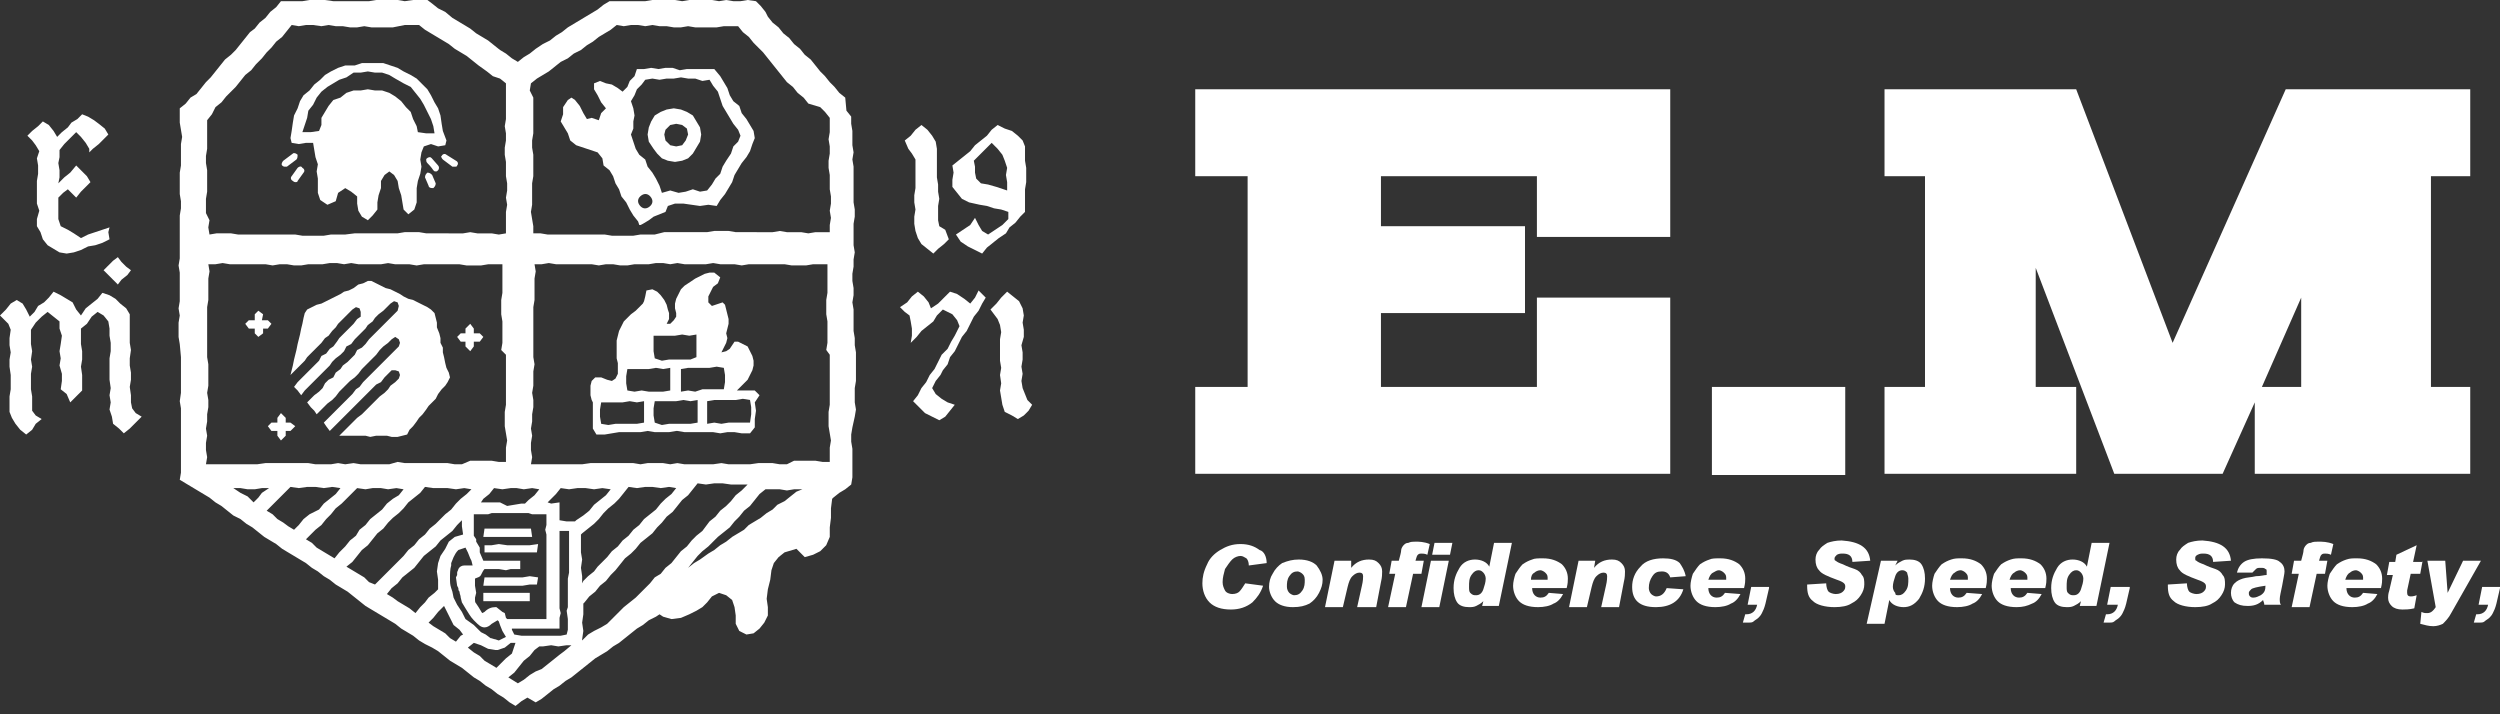 <?xml version="1.0" encoding="utf-8"?>
<!-- Generator: Adobe Illustrator 23.0.2, SVG Export Plug-In . SVG Version: 6.00 Build 0)  -->
<svg version="1.1" id="レイヤー_1" xmlns="http://www.w3.org/2000/svg" xmlns:xlink="http://www.w3.org/1999/xlink" x="0px"
	 y="0px" viewBox="0 0 210 60" style="enable-background:new 0 0 210 60;" xml:space="preserve">
<rect x="0" y="0" width="210" height="60" fill="#333333" stroke="none"/>
<style type="text/css">
	.st0{fill:#FFFFFF;}
</style>
<g>
	<g>
		<path class="st0" d="M143.8,32.5h11.2v7.4h-11.2V32.5z M100.4,7.5v7.3h4.4v17.7h-4.4v7.3h28.7h11.2v-7.3V25h-11.2v7.5H116v-6.2
			h12.1v-7.3H116v-4.2h13.1v5.1h11.2v-5.1V7.5h-11.2H100.4z M204.2,14.8v17.7h3.3v7.3h-3.3h-10.9h-3.9v-6l-2.7,6h-9.1l-6.6-17.3v10
			h3.4v7.3h-3.4h-9.3h-3.4v-7.3h3.4V14.8h-3.4V7.5h3.4h3.6h5.7h3.4l8.1,21.3L192,7.5h1.3h7.8h3.1h3.3v7.3H204.2z M193.3,32.5V25
			l-3.3,7.5H193.3z"/>
		<g>
			<path class="st0" d="M106.4,47.3l-1.5,0.2v0c0-0.3-0.1-0.5-0.2-0.6c-0.2-0.1-0.3-0.2-0.5-0.2c-0.2,0-0.5,0.1-0.7,0.3
				c-0.2,0.2-0.4,0.5-0.6,0.8c-0.1,0.4-0.2,0.7-0.2,1.1c0,0.3,0.1,0.5,0.2,0.7c0.1,0.2,0.4,0.3,0.6,0.3c0.3,0,0.5-0.1,0.6-0.2
				c0.2-0.2,0.3-0.4,0.5-0.7l1.5,0.2c-0.2,0.6-0.5,1-0.9,1.4c-0.5,0.4-1.1,0.6-1.8,0.6c-0.8,0-1.4-0.2-1.8-0.6
				c-0.4-0.4-0.6-1-0.6-1.6c0-0.5,0.1-1,0.4-1.6c0.2-0.5,0.6-0.9,1.1-1.2c0.5-0.3,1-0.5,1.7-0.5c0.7,0,1.2,0.2,1.6,0.5
				C106.2,46.3,106.4,46.8,106.4,47.3z"/>
			<path class="st0" d="M109.1,47c0.7,0,1.2,0.2,1.5,0.5c0.3,0.4,0.5,0.8,0.5,1.2c0,0.4-0.1,0.7-0.3,1.1c-0.2,0.4-0.5,0.7-0.8,0.9
				c-0.4,0.2-0.8,0.3-1.4,0.3c-0.7,0-1.2-0.2-1.5-0.5c-0.3-0.3-0.5-0.8-0.5-1.2c0-0.4,0.1-0.8,0.3-1.1c0.2-0.4,0.5-0.7,0.8-0.9
				C108.2,47.1,108.6,47,109.1,47z M108.7,50c0.3,0,0.5-0.1,0.7-0.4c0.2-0.3,0.2-0.6,0.2-0.9c0-0.3-0.1-0.4-0.2-0.5
				c-0.1-0.1-0.3-0.2-0.4-0.2c-0.3,0-0.5,0.1-0.7,0.4c-0.2,0.3-0.2,0.6-0.2,0.9c0,0.2,0.1,0.4,0.2,0.5C108.4,49.9,108.6,50,108.7,50
				z"/>
			<path class="st0" d="M113.5,47.7c0.4-0.5,0.9-0.7,1.5-0.7c0.4,0,0.6,0.1,0.8,0.3c0.2,0.2,0.3,0.4,0.3,0.7c0,0.2,0,0.5-0.1,0.9
				l-0.4,2.1H114l0.4-1.8c0.1-0.4,0.1-0.7,0.1-0.8c0-0.2-0.1-0.3-0.3-0.3c-0.2,0-0.4,0.1-0.6,0.3c-0.2,0.2-0.3,0.5-0.4,0.9l-0.4,1.7
				h-1.5l0.8-3.9h1.4L113.5,47.7L113.5,47.7z"/>
			<path class="st0" d="M120.1,45.7l-0.2,0.9c-0.2-0.1-0.4-0.1-0.5-0.1c-0.1,0-0.2,0-0.3,0.1c-0.1,0.1-0.1,0.2-0.2,0.5h0.7l-0.2,1.1
				h-0.7l-0.6,2.8h-1.5l0.6-2.8h-0.5l0.2-1.1h0.6c0.1-0.4,0.2-0.7,0.2-0.9c0-0.1,0.1-0.3,0.2-0.4c0.1-0.1,0.2-0.2,0.4-0.2
				c0.2-0.1,0.4-0.1,0.6-0.1C119.2,45.5,119.6,45.5,120.1,45.7z"/>
			<path class="st0" d="M121.7,47.1l-0.8,3.9h-1.5l0.8-3.9H121.7z M122,45.6l-0.2,1h-1.5l0.2-1H122z"/>
			<path class="st0" d="M127,45.6l-1.1,5.3h-1.4l0.1-0.4l0,0c-0.2,0.2-0.4,0.3-0.6,0.4c-0.2,0.1-0.4,0.1-0.6,0.1
				c-0.4,0-0.8-0.1-1-0.4c-0.2-0.3-0.3-0.7-0.3-1.2c0-0.7,0.2-1.2,0.5-1.7c0.3-0.5,0.8-0.7,1.3-0.7c0.5,0,1,0.2,1.2,0.6l0.4-2H127z
				 M124,50c0.3,0,0.5-0.2,0.6-0.5c0.1-0.3,0.2-0.6,0.2-0.9c0-0.2-0.1-0.4-0.2-0.5c-0.1-0.1-0.2-0.2-0.4-0.2c-0.2,0-0.4,0.1-0.6,0.4
				c-0.2,0.3-0.2,0.6-0.2,1c0,0.2,0,0.4,0.1,0.5C123.7,50,123.8,50,124,50z"/>
			<path class="st0" d="M131.3,49.9c-0.2,0.4-0.5,0.7-0.8,0.8c-0.3,0.2-0.8,0.3-1.3,0.3c-0.8,0-1.3-0.2-1.6-0.5
				c-0.3-0.3-0.5-0.8-0.5-1.3c0-0.3,0.1-0.7,0.2-1c0.2-0.3,0.4-0.6,0.6-0.8c0.3-0.2,0.5-0.3,0.8-0.4c0.2-0.1,0.5-0.1,0.9-0.1
				c0.7,0,1.2,0.2,1.6,0.5c0.3,0.3,0.5,0.7,0.5,1.2c0,0.2,0,0.4-0.1,0.8h-2.9c0,0.5,0.3,0.8,0.7,0.8c0.3,0,0.5-0.1,0.7-0.4
				L131.3,49.9z M130,48.7c0-0.1,0-0.1,0-0.2c0-0.2-0.1-0.3-0.2-0.4c-0.1-0.1-0.3-0.2-0.4-0.2c-0.2,0-0.4,0.1-0.5,0.2
				c-0.2,0.1-0.3,0.3-0.3,0.6H130z"/>
			<path class="st0" d="M133.9,47.7c0.4-0.5,0.9-0.7,1.5-0.7c0.4,0,0.6,0.1,0.8,0.3c0.2,0.2,0.3,0.4,0.3,0.7c0,0.2,0,0.5-0.1,0.9
				l-0.4,2.1h-1.5l0.4-1.8c0.1-0.4,0.1-0.7,0.1-0.8c0-0.2-0.1-0.3-0.3-0.3c-0.2,0-0.4,0.1-0.6,0.3c-0.2,0.2-0.3,0.5-0.4,0.9
				l-0.4,1.7h-1.5l0.8-3.9h1.4L133.9,47.7L133.9,47.7z"/>
			<path class="st0" d="M141.6,48.4l-1.3,0.1c-0.1-0.3-0.3-0.5-0.7-0.5c-0.4,0-0.6,0.1-0.8,0.4c-0.2,0.3-0.3,0.6-0.3,1
				c0,0.2,0.1,0.4,0.2,0.5c0.1,0.1,0.3,0.2,0.4,0.2c0.4,0,0.7-0.2,0.9-0.7l1.4,0.1c-0.3,1-1.1,1.5-2.3,1.5c-1.4,0-2-0.6-2-1.7
				c0-0.6,0.2-1.2,0.7-1.7c0.4-0.5,1.1-0.7,1.9-0.7c0.6,0,1.1,0.1,1.4,0.4C141.3,47.6,141.5,47.9,141.6,48.4z"/>
			<path class="st0" d="M146.2,49.9c-0.2,0.4-0.5,0.7-0.8,0.8c-0.3,0.2-0.8,0.3-1.3,0.3c-0.8,0-1.3-0.2-1.6-0.5
				c-0.3-0.3-0.5-0.8-0.5-1.3c0-0.3,0.1-0.7,0.2-1c0.2-0.3,0.4-0.6,0.6-0.8c0.3-0.2,0.5-0.3,0.8-0.4c0.2-0.1,0.5-0.1,0.9-0.1
				c0.7,0,1.2,0.2,1.6,0.5c0.3,0.3,0.5,0.7,0.5,1.2c0,0.2,0,0.4-0.1,0.8h-3c0,0.5,0.3,0.8,0.7,0.8c0.3,0,0.5-0.1,0.7-0.4L146.2,49.9
				z M145,48.7c0-0.1,0-0.1,0-0.2c0-0.2-0.1-0.3-0.2-0.4c-0.1-0.1-0.3-0.2-0.4-0.2c-0.2,0-0.3,0.1-0.5,0.2c-0.2,0.1-0.3,0.3-0.4,0.6
				H145z"/>
			<path class="st0" d="M148.6,49.4l-0.3,1.3c-0.1,0.4-0.2,0.6-0.3,0.8c-0.1,0.2-0.2,0.3-0.3,0.4c-0.1,0.1-0.3,0.2-0.4,0.3
				c-0.1,0.1-0.3,0.1-0.4,0.1c-0.1,0-0.3,0-0.5,0h0l0.2-0.7h0.1c0.5,0,0.8-0.3,0.9-0.8h-0.8l0.3-1.5H148.6z"/>
			<path class="st0" d="M157.1,47.1l-1.5,0.1c0-0.5-0.3-0.7-0.8-0.7c-0.2,0-0.3,0-0.5,0.1c-0.1,0.1-0.2,0.2-0.2,0.3
				c0,0.1,0,0.2,0.1,0.2c0.1,0.1,0.3,0.2,0.6,0.3c0.4,0.2,0.7,0.3,1,0.4c0.3,0.1,0.5,0.3,0.6,0.5c0.2,0.2,0.2,0.5,0.2,0.8
				c0,0.3-0.1,0.6-0.3,0.9c-0.2,0.3-0.4,0.5-0.8,0.7c-0.3,0.2-0.8,0.3-1.4,0.3c-0.8,0-1.5-0.2-1.8-0.5c-0.4-0.3-0.5-0.7-0.5-1.3
				v-0.1l1.6-0.1c0,0.3,0.1,0.6,0.2,0.7c0.1,0.1,0.4,0.2,0.6,0.2c0.3,0,0.5-0.1,0.6-0.2c0.1-0.1,0.2-0.2,0.2-0.4
				c0-0.1,0-0.2-0.1-0.3c-0.1-0.1-0.3-0.2-0.6-0.3c-0.8-0.3-1.3-0.5-1.5-0.8c-0.2-0.2-0.3-0.5-0.3-0.9c0-0.3,0.1-0.6,0.3-0.8
				c0.2-0.3,0.4-0.4,0.7-0.6c0.3-0.1,0.7-0.2,1.2-0.2C156.2,45.5,157,46,157.1,47.1z"/>
			<path class="st0" d="M159.2,47.5c0.2-0.2,0.4-0.3,0.6-0.4c0.2-0.1,0.4-0.1,0.6-0.1c0.4,0,0.8,0.1,1,0.4c0.2,0.3,0.3,0.7,0.3,1.2
				c0,0.7-0.2,1.2-0.5,1.7c-0.4,0.5-0.8,0.7-1.3,0.7c-0.5,0-1-0.2-1.2-0.6l-0.4,2h-1.5l1.2-5.3h1.4L159.2,47.5L159.2,47.5z
				 M159.5,50c0.2,0,0.4-0.1,0.6-0.4c0.2-0.3,0.2-0.6,0.2-1c0-0.2-0.1-0.4-0.1-0.5c-0.1-0.1-0.2-0.2-0.4-0.2c-0.3,0-0.5,0.2-0.6,0.5
				c-0.1,0.3-0.2,0.6-0.2,0.9c0,0.2,0.1,0.4,0.2,0.5C159.2,50,159.3,50,159.5,50z"/>
			<path class="st0" d="M166.5,49.9c-0.2,0.4-0.5,0.7-0.8,0.8c-0.3,0.2-0.8,0.3-1.3,0.3c-0.8,0-1.3-0.2-1.6-0.5
				c-0.3-0.3-0.5-0.8-0.5-1.3c0-0.3,0.1-0.7,0.2-1c0.2-0.3,0.4-0.6,0.6-0.8c0.3-0.2,0.5-0.3,0.8-0.4c0.3-0.1,0.5-0.1,0.9-0.1
				c0.7,0,1.2,0.2,1.6,0.5c0.3,0.3,0.5,0.7,0.5,1.2c0,0.2,0,0.4-0.1,0.8h-3c0,0.5,0.3,0.8,0.7,0.8c0.3,0,0.5-0.1,0.7-0.4L166.5,49.9
				z M165.3,48.7c0-0.1,0-0.1,0-0.2c0-0.2-0.1-0.3-0.2-0.4c-0.1-0.1-0.3-0.2-0.4-0.2c-0.2,0-0.4,0.1-0.5,0.2
				c-0.2,0.1-0.3,0.3-0.4,0.6H165.3z"/>
			<path class="st0" d="M171.5,49.9c-0.2,0.4-0.5,0.7-0.8,0.8c-0.4,0.2-0.8,0.3-1.3,0.3c-0.8,0-1.3-0.2-1.6-0.5
				c-0.3-0.3-0.5-0.8-0.5-1.3c0-0.3,0.1-0.7,0.2-1c0.2-0.3,0.4-0.6,0.6-0.8c0.3-0.2,0.5-0.3,0.8-0.4c0.3-0.1,0.5-0.1,0.9-0.1
				c0.7,0,1.2,0.2,1.6,0.5c0.3,0.3,0.5,0.7,0.5,1.2c0,0.2,0,0.4-0.1,0.8h-2.9c0,0.5,0.3,0.8,0.7,0.8c0.3,0,0.5-0.1,0.7-0.4
				L171.5,49.9z M170.3,48.7c0-0.1,0-0.1,0-0.2c0-0.2-0.1-0.3-0.2-0.4c-0.1-0.1-0.3-0.2-0.4-0.2c-0.2,0-0.4,0.1-0.5,0.2
				c-0.2,0.1-0.3,0.3-0.4,0.6H170.3z"/>
			<path class="st0" d="M177.2,45.6l-1.1,5.3h-1.4l0.1-0.4l0,0c-0.2,0.2-0.4,0.3-0.6,0.4c-0.2,0.1-0.4,0.1-0.6,0.1
				c-0.4,0-0.8-0.1-1-0.4c-0.2-0.3-0.3-0.7-0.3-1.2c0-0.7,0.2-1.2,0.5-1.7c0.3-0.5,0.8-0.7,1.3-0.7c0.5,0,1,0.2,1.2,0.6l0.4-2H177.2
				z M174.2,50c0.3,0,0.5-0.2,0.6-0.5c0.1-0.3,0.2-0.6,0.2-0.9c0-0.2-0.1-0.4-0.2-0.5c-0.1-0.1-0.2-0.2-0.4-0.2
				c-0.2,0-0.4,0.1-0.6,0.4c-0.2,0.3-0.2,0.6-0.2,1c0,0.2,0,0.4,0.1,0.5C173.9,50,174,50,174.2,50z"/>
			<path class="st0" d="M178.9,49.4l-0.3,1.3c-0.1,0.4-0.2,0.6-0.3,0.8c-0.1,0.2-0.2,0.3-0.3,0.4c-0.1,0.1-0.3,0.2-0.4,0.3
				c-0.1,0.1-0.3,0.1-0.4,0.1c-0.1,0-0.3,0-0.5,0h0l0.2-0.7h0.1c0.5,0,0.8-0.3,0.9-0.8H177l0.3-1.5H178.9z"/>
			<path class="st0" d="M187.4,47.1l-1.5,0.1c0-0.5-0.3-0.7-0.8-0.7c-0.2,0-0.3,0-0.5,0.1s-0.2,0.2-0.2,0.3c0,0.1,0,0.2,0.1,0.2
				c0.1,0.1,0.3,0.2,0.6,0.3c0.4,0.2,0.7,0.3,1,0.4c0.3,0.1,0.5,0.3,0.6,0.5c0.2,0.2,0.2,0.5,0.2,0.8c0,0.3-0.1,0.6-0.3,0.9
				c-0.2,0.3-0.4,0.5-0.8,0.7c-0.3,0.2-0.8,0.3-1.4,0.3c-0.8,0-1.5-0.2-1.8-0.5c-0.4-0.3-0.5-0.7-0.5-1.3v-0.1l1.6-0.1
				c0,0.3,0.1,0.6,0.2,0.7c0.1,0.1,0.4,0.2,0.6,0.2c0.3,0,0.5-0.1,0.6-0.2c0.1-0.1,0.2-0.2,0.2-0.4c0-0.1,0-0.2-0.1-0.3
				c-0.1-0.1-0.3-0.2-0.6-0.3c-0.8-0.3-1.3-0.5-1.5-0.8c-0.2-0.2-0.3-0.5-0.3-0.9c0-0.3,0.1-0.6,0.3-0.8c0.2-0.3,0.4-0.4,0.7-0.6
				c0.3-0.1,0.7-0.2,1.2-0.2C186.5,45.5,187.3,46,187.4,47.1z"/>
			<path class="st0" d="M187.9,48.1c0.1-0.4,0.3-0.7,0.6-0.9c0.3-0.2,0.8-0.3,1.5-0.3c0.8,0,1.3,0.1,1.5,0.3
				c0.3,0.2,0.4,0.5,0.4,0.8c0,0.2-0.1,0.6-0.2,1.2c-0.1,0.5-0.2,0.9-0.2,1.1c0,0.2,0,0.4,0.1,0.5h-1.4c0-0.2-0.1-0.3-0.1-0.4
				c-0.4,0.4-0.8,0.5-1.3,0.5c-0.5,0-0.8-0.1-1.1-0.3c-0.2-0.2-0.3-0.5-0.3-0.8c0-0.3,0.1-0.6,0.3-0.8c0.2-0.2,0.4-0.3,0.7-0.4
				c0.3-0.1,0.7-0.1,1.1-0.2c0.4,0,0.7-0.1,0.9-0.1c0-0.1,0-0.2,0-0.3c0-0.1,0-0.2-0.1-0.2c-0.1-0.1-0.2-0.1-0.4-0.1
				c-0.2,0-0.3,0-0.4,0.1c-0.1,0.1-0.2,0.2-0.3,0.3L187.9,48.1z M190.3,49.2c-0.7,0.1-1.1,0.2-1.2,0.3c-0.1,0.1-0.2,0.2-0.2,0.3
				c0,0.1,0,0.2,0.1,0.3c0.1,0.1,0.2,0.1,0.3,0.1c0.2,0,0.4-0.1,0.6-0.2C190.2,49.8,190.3,49.6,190.3,49.2z"/>
			<path class="st0" d="M196,45.7l-0.2,0.9c-0.2-0.1-0.4-0.1-0.5-0.1c-0.1,0-0.2,0-0.3,0.1c-0.1,0.1-0.1,0.2-0.2,0.5h0.7l-0.2,1.1
				h-0.7l-0.6,2.8h-1.5l0.6-2.8h-0.6l0.2-1.1h0.6c0.1-0.4,0.2-0.7,0.2-0.9c0-0.1,0.1-0.3,0.2-0.4c0.1-0.1,0.2-0.2,0.4-0.2
				c0.2-0.1,0.4-0.1,0.6-0.1C195.1,45.5,195.5,45.5,196,45.7z"/>
			<path class="st0" d="M199.7,49.9c-0.2,0.4-0.5,0.7-0.8,0.8c-0.3,0.2-0.8,0.3-1.3,0.3c-0.8,0-1.3-0.2-1.6-0.5
				c-0.3-0.3-0.5-0.8-0.5-1.3c0-0.3,0.1-0.7,0.2-1c0.2-0.3,0.4-0.6,0.6-0.8c0.3-0.2,0.5-0.3,0.8-0.4c0.3-0.1,0.5-0.1,0.9-0.1
				c0.7,0,1.2,0.2,1.6,0.5c0.3,0.3,0.5,0.7,0.5,1.2c0,0.2,0,0.4-0.1,0.8h-2.9c0,0.5,0.3,0.8,0.7,0.8c0.3,0,0.5-0.1,0.7-0.4
				L199.7,49.9z M198.5,48.7c0-0.1,0-0.1,0-0.2c0-0.2-0.1-0.3-0.2-0.4c-0.1-0.1-0.3-0.2-0.4-0.2c-0.2,0-0.4,0.1-0.5,0.2
				c-0.2,0.1-0.3,0.3-0.4,0.6H198.5z"/>
			<path class="st0" d="M203.5,47.1l-0.2,1.1h-0.8l-0.3,1.4c0,0.1,0,0.1,0,0.2c0,0.2,0.1,0.3,0.3,0.3c0.1,0,0.2,0,0.5-0.1l-0.2,1.1
				c-0.4,0.1-0.8,0.1-1,0.1c-0.4,0-0.7-0.1-0.9-0.3c-0.2-0.2-0.3-0.4-0.3-0.7c0-0.1,0-0.3,0.1-0.6l0.3-1.3h-0.5l0.2-1.1h0.5l0.1-0.6
				l1.7-0.8l-0.3,1.4H203.5z"/>
			<path class="st0" d="M208.4,47.1l-2.5,4.4c-0.2,0.4-0.5,0.7-0.7,0.9c-0.2,0.1-0.5,0.2-0.8,0.2c-0.4,0-0.7-0.1-1.1-0.2l0.1-1
				c0.2,0.1,0.3,0.1,0.5,0.1c0.3,0,0.5-0.2,0.7-0.5l-0.7-3.9h1.5l0.2,2.7h0l1.3-2.7H208.4z"/>
			<path class="st0" d="M210,49.4l-0.3,1.3c-0.1,0.4-0.2,0.6-0.3,0.8c-0.1,0.2-0.2,0.3-0.3,0.4c-0.1,0.1-0.3,0.2-0.4,0.3
				c-0.1,0.1-0.3,0.1-0.4,0.1c-0.1,0-0.3,0-0.5,0h0l0.2-0.7h0.1c0.5,0,0.8-0.3,0.9-0.8h-0.8l0.3-1.5H210z"/>
		</g>
	</g>
	<g>
		<polygon class="st0" points="3,12.2 3.3,12.7 3.1,13.3 3.2,13.9 3.2,14.6 3.1,15.2 3.1,15.8 3.1,16.5 3.1,17.1 3.3,17.7 3.1,18.4 
			3.1,19 3.4,19.5 3.6,20.1 4,20.6 4.5,20.9 5,21.2 5.6,21.3 6.2,21.2 6.8,21 7.4,20.7 8,20.6 8.6,20.4 9.2,20.1 9.1,19.5 9.2,19.1 
			8.6,19.3 8,19.5 7.4,19.7 6.8,20 6.2,19.6 5.7,19.3 5.1,19 4.9,18.4 4.9,17.8 4.9,17.2 4.9,16.6 5.3,16.2 5.7,15.9 6,16.2 
			6.4,16.6 6.8,16.1 7.2,15.7 7.6,15.3 7.3,14.8 6.9,14.4 6.4,13.9 5.9,14.5 5.4,14.9 4.9,15.4 5,14.9 5,14.3 4.9,13.7 5,13.2 
			5,12.6 5.4,12.1 5.9,11.6 6.4,11.1 6.8,11.5 7.2,12 7.5,12.5 7.5,12.8 7.8,12.5 8.3,12.1 8.7,11.7 9.1,11.3 8.8,10.8 8.3,10.4 
			7.9,10.1 7.4,9.8 6.9,9.6 6.5,10 6,10.3 5.7,10.7 5.2,11.1 4.8,11.5 4.5,11 4.1,10.5 3.6,10.2 3.2,10.6 2.7,11 2.3,11.4 2.7,11.8 
					"/>
		<polygon class="st0" points="0.7,27.2 0.9,27.7 0.8,28.4 0.8,29 0.9,29.6 0.8,30.2 0.8,30.8 0.9,31.5 0.9,32.1 0.9,32.7 0.8,33.3 
			0.8,34 0.8,34.6 1,35.1 1.3,35.6 1.7,36.1 2.2,36.5 2.7,36.1 3,35.6 3.5,35.2 3,34.9 2.7,34.5 2.7,33.9 2.7,33.3 2.6,32.7 
			2.6,32.1 2.6,31.4 2.7,30.8 2.6,30.2 2.7,29.5 2.6,28.9 2.6,28.3 2.6,27.7 3,27.1 3.5,26.6 4,26.2 4.5,26.6 5,27 5,27.6 5.2,28.2 
			5.1,28.9 5,29.5 5.1,30.1 5,30.7 5.2,31.4 5.2,32 5.1,32.7 5.6,33.1 5.9,33.8 6.4,33.3 6.9,32.8 6.9,32.1 6.9,31.5 6.8,30.8 
			6.9,30.2 6.9,29.5 6.8,28.9 6.8,28.2 6.8,27.6 7.3,27.2 7.7,26.6 8.2,26.2 8.7,26.5 9.1,27 9.2,27.6 9.2,28.2 9.3,28.8 9.3,29.5 
			9.2,30.1 9.2,30.7 9.2,31.3 9.2,31.9 9.3,32.6 9.2,33.2 9.3,33.8 9.2,34.4 9.4,35 9.5,35.6 10,36 10.4,36.4 10.9,36 11.4,35.5 
			11.9,35 11.4,34.7 11.1,34.3 11,33.8 11,33.2 10.9,32.5 11,31.9 11,31.3 10.9,30.7 10.9,30.1 11,29.4 10.9,28.8 10.9,28.2 
			10.9,27.6 10.9,27 10.9,26.4 10.6,25.9 10.1,25.5 9.7,25.1 9.2,24.8 8.6,24.6 8.2,25.1 7.7,25.5 7.2,25.9 6.8,26.5 6.4,26 
			6.1,25.4 5.6,25.1 5.1,24.8 4.5,24.5 4.1,25 3.7,25.4 3.2,25.7 2.9,26.2 2.5,26.6 2.2,26 1.9,25.5 1.4,25.2 0.9,25.5 0.5,26 
			0,26.5 0.4,26.9 		"/>
		<path class="st0" d="M47.7,11.2l0.2,0.6l0.5,0.4l0.6,0.2l0.6,0.2l0.6,0.2l0.4,0.5l0.1,0.6l0.5,0.4l0.3,0.5l0.2,0.6l0.3,0.5
			l0.2,0.6l0.4,0.5l0.3,0.6l0.3,0.5l0.4,0.5l0.1,0.3l0.1,0l0.2-0.1l0.5-0.3l0.4-0.3l0.5-0.2l0.5-0.2l0.2-0.5l0.6-0.2l0.7,0l0.7,0.1
			l0.7,0.1l0.7-0.1l0.7,0.1l0.3-0.5l0.4-0.5l0.3-0.5l0.3-0.5l0.2-0.6l0.3-0.5l0.3-0.5l0.4-0.5l0.3-0.5l0.2-0.6l0.2-0.5l-0.1-0.6
			l-0.3-0.5l-0.3-0.5l-0.4-0.5l-0.2-0.6l-0.5-0.4l-0.3-0.5l-0.2-0.6l-0.3-0.5l-0.3-0.5L60,5.8l-0.5,0l-0.6,0l-0.6,0l-0.6,0l-0.6,0.1
			l-0.6-0.2l-0.6,0l-0.6,0.1l-0.6-0.1l-0.6,0.1l-0.6,0l-0.2,0.6l-0.4,0.4l-0.2,0.5l-0.4,0.4l-0.4-0.3l-0.5-0.3L50.9,7l-0.5-0.2
			L49.9,7l0,0.5L50.2,8l0.3,0.6l0.4,0.5l-0.4,0.4l-0.2,0.6l-0.6-0.2L49.3,10l-0.3-0.5l-0.3-0.6l-0.4-0.5l-0.3-0.2l-0.3,0.2L47.3,9
			l0,0.6l-0.2,0.6l0.3,0.5L47.7,11.2z M54.5,17.4c-0.3,0.2-0.6,0.1-0.8-0.2c-0.2-0.3-0.1-0.6,0.2-0.8c0.3-0.2,0.6-0.1,0.8,0.2
			C54.9,16.9,54.8,17.2,54.5,17.4z M53.2,9.1L53,8.5l0.3-0.5l0.2-0.5l0.4-0.4l0.3-0.4l0.6-0.1l0.6,0.1l0.6-0.1l0.6,0l0.6-0.1
			l0.6,0.1l0.6,0l0.6,0.2l0.6-0.1l0.3,0.5l0.4,0.5l0.2,0.6l0.2,0.6l0.3,0.5l0.3,0.5l0.3,0.5l0.4,0.5l0.2,0.5l-0.2,0.5l-0.4,0.4
			l-0.2,0.6L61,13.5L60.7,14l-0.2,0.6L60.1,15l-0.3,0.5l-0.4,0.5l-0.6,0.1l-0.6-0.2l-0.6,0.2L57,16.2L56.3,16l-0.7,0.2l-0.2-0.6
			L55.1,15l-0.3-0.5L54.4,14l-0.2-0.6l-0.5-0.4l-0.3-0.5l-0.2-0.6L53,11.3l0.2-0.5l0-0.6l0.1-0.5L53.2,9.1z"/>
		<path class="st0" d="M54.9,12.5l0.3,0.4l0.4,0.4l0.5,0.2l0.6,0.1l0.6-0.1l0.5-0.2l0.4-0.4l0.3-0.5l0.3-0.5l0.1-0.6l-0.1-0.6
			l-0.3-0.5l-0.3-0.5l-0.5-0.3l-0.5-0.2l-0.6-0.1l-0.6,0.1l-0.5,0.2l-0.5,0.3l-0.3,0.5l-0.2,0.5l-0.1,0.6l0.1,0.6L54.9,12.5z
			 M55.9,10.9l0.4-0.4l0.5-0.1l0.5,0.1l0.4,0.3l0.1,0.5l-0.2,0.5l-0.3,0.4l-0.5,0.1l-0.5-0.1l-0.4-0.4l-0.1-0.5L55.9,10.9z"/>
		<polygon class="st0" points="37.5,30.9 37.4,30.5 37.3,30 37.2,29.6 37.2,29.2 37,28.8 37,28.4 36.9,28 36.7,27.5 36.7,27.1 
			36.6,26.7 36.5,26.3 36.2,26 35.9,25.8 35.5,25.6 35.1,25.4 34.7,25.2 34.3,25.1 33.9,24.9 33.6,24.7 33.2,24.5 32.8,24.3 
			32.4,24.2 32,24 31.6,23.8 31.2,23.6 30.9,23.6 30.5,23.8 30.1,23.9 29.7,24.2 29.3,24.4 28.9,24.5 28.6,24.7 28.2,24.9 
			27.8,25.1 27.4,25.3 27,25.5 26.6,25.6 26.2,25.8 25.8,26 25.6,26.3 25.5,26.7 25.4,27.2 25.3,27.6 25.2,28.1 25.1,28.5 25,28.9 
			24.9,29.4 24.8,29.8 24.7,30.2 24.6,30.7 24.5,31.1 24.4,31.5 24.7,31.2 25,30.9 25.3,30.6 25.6,30.3 25.8,30 26.1,29.7 
			26.4,29.4 26.7,29.1 27,28.8 27.3,28.4 27.6,28.2 27.9,27.8 28.2,27.5 28.4,27.2 28.7,26.9 29,26.6 29.3,26.3 29.6,26 29.9,25.8 
			30.2,25.9 30.3,26.2 30.3,26.6 30,26.8 29.7,27.2 29.4,27.5 29.1,27.8 28.8,28.1 28.5,28.4 28.3,28.7 28,29.1 27.7,29.3 
			27.4,29.7 27,29.9 26.8,30.3 26.5,30.6 26.2,30.9 25.9,31.2 25.6,31.5 25.3,31.8 25,32.1 24.7,32.5 25,32.8 25.3,33.2 25.6,32.8 
			25.9,32.5 26.2,32.2 26.5,31.9 26.8,31.6 27.1,31.3 27.4,31 27.7,30.7 27.9,30.4 28.2,30.1 28.6,29.8 28.9,29.5 29.1,29.1 
			29.5,28.9 29.8,28.5 30.1,28.2 30.4,27.9 30.7,27.6 30.9,27.3 31.3,27 31.5,26.7 31.8,26.4 32.2,26.1 32.5,25.8 32.8,25.5 
			33.1,25.3 33.4,25.4 33.5,25.7 33.4,26.1 33.1,26.4 32.8,26.7 32.5,27 32.2,27.3 31.9,27.6 31.6,27.9 31.3,28.2 31,28.5 
			30.7,28.9 30.4,29.2 30,29.4 29.8,29.8 29.5,30.1 29.2,30.4 28.8,30.7 28.6,31 28.2,31.3 28,31.7 27.6,31.9 27.3,32.2 27.1,32.6 
			26.8,32.9 26.4,33.2 26.1,33.5 25.8,33.8 26.1,34.2 26.4,34.5 26.6,34.8 26.9,34.5 27.2,34.2 27.5,33.9 27.9,33.6 28.2,33.3 
			28.5,32.9 28.8,32.6 29.1,32.3 29.4,32 29.8,31.7 30.1,31.4 30.4,31 30.7,30.7 31,30.4 31.3,30.1 31.6,29.8 31.9,29.4 32.2,29.1 
			32.6,28.8 32.9,28.5 33.2,28.3 33.5,28.5 33.6,28.8 33.5,29.1 33.2,29.4 32.9,29.7 32.6,30 32.3,30.3 32,30.6 31.7,30.9 
			31.4,31.2 31.1,31.5 30.8,31.8 30.5,32.1 30.2,32.5 29.9,32.7 29.6,33.1 29.3,33.4 29,33.7 28.7,34 28.4,34.3 28.1,34.6 
			27.8,34.9 27.5,35.2 27.2,35.5 27.4,35.8 27.7,36.2 28,35.9 28.3,35.6 28.6,35.3 28.9,35 29.2,34.7 29.5,34.4 29.8,34.1 
			30.1,33.8 30.4,33.5 30.7,33.2 31,32.9 31.3,32.6 31.6,32.3 32,32.1 32.3,31.7 32.6,31.4 32.9,31.1 33.2,31.1 33.5,31.2 
			33.6,31.5 33.5,31.8 33.2,32.1 32.8,32.4 32.6,32.7 32.3,33 31.9,33.3 31.6,33.6 31.3,33.9 31,34.2 30.7,34.5 30.4,34.8 30,35.1 
			29.7,35.4 29.4,35.7 29.1,36 28.8,36.3 28.5,36.6 28.9,36.6 29.4,36.6 29.8,36.6 30.2,36.6 30.7,36.6 31.1,36.7 31.6,36.6 
			32,36.6 32.5,36.6 32.9,36.7 33.4,36.7 33.8,36.6 34.2,36.5 34.4,36.1 34.7,35.8 35,35.4 35.2,35.1 35.5,34.8 35.8,34.4 36,34.1 
			36.3,33.8 36.6,33.5 36.8,33.1 37.1,32.7 37.4,32.4 37.6,32.1 37.8,31.7 37.7,31.3 		"/>
		<polygon class="st0" points="39.8,28 39.8,27.6 39.5,27.2 39.1,27.6 39.1,28 38.7,28 38.4,28.3 38.7,28.7 39.1,28.7 39.1,29.1 
			39.5,29.5 39.8,29.1 39.8,28.7 40.3,28.7 40.6,28.3 40.3,28 		"/>
		<polygon class="st0" points="24,35.5 24,35.1 23.6,34.7 23.3,35.1 23.3,35.5 22.8,35.5 22.5,35.8 22.8,36.2 23.3,36.2 23.3,36.6 
			23.6,37 24,36.6 24,36.2 24.4,36.2 24.8,35.8 24.4,35.5 		"/>
		<polygon class="st0" points="22.5,26.9 22,26.9 22.1,26.4 21.7,26.1 21.4,26.4 21.4,26.9 20.9,26.9 20.6,27.2 20.9,27.6 
			21.4,27.6 21.4,28 21.7,28.3 22.1,28 22.1,27.6 22.5,27.6 22.8,27.2 		"/>
		<path class="st0" d="M15.1,33.7l0.1,0.6l0,0.6l0,0.6l0,0.6l0,0.6l0,0.6l0,0.6l0,0.6l0,0.6l0,0.6l-0.1,0.6l0.5,0.3l0.5,0.3l0.5,0.3
			l0.5,0.3l0.5,0.3l0.5,0.4l0.5,0.3l0.5,0.4l0.5,0.4l0.6,0.3l0.5,0.4l0.5,0.3l0.5,0.4l0.5,0.4l0.5,0.3l0.5,0.3l0.5,0.4l0.5,0.3
			l0.5,0.3l0.5,0.3l0.5,0.3l0.5,0.4l0.5,0.3l0.5,0.4l0.5,0.3l0.5,0.4l0.5,0.3l0.5,0.3l0.5,0.4l0.5,0.4l0.5,0.4l0.5,0.3l0.5,0.3
			l0.5,0.3l0.5,0.3l0.5,0.3l0.5,0.4l0.5,0.3l0.5,0.3l0.5,0.4l0.5,0.3l0.6,0.3l0.5,0.3l0.5,0.4l0.5,0.4l0.5,0.3l0.5,0.3l0.5,0.4
			l0.5,0.4l0.5,0.3l0.5,0.4l0.5,0.3l0.5,0.4l0.5,0.3l0.5,0.4l0.5,0.3l0.5-0.4l0.5-0.3L45,59l0.5-0.3l0.5-0.4l0.5-0.4l0.5-0.3
			l0.5-0.4l0.5-0.3l0.5-0.4l0.5-0.4l0.5-0.4l0.5-0.4l0.5-0.3l0.5-0.3l0.5-0.4l0.5-0.3l0.5-0.4l0.5-0.4l0.5-0.4l0.5-0.3l0.5-0.4
			l0.6-0.3l0.3-0.2l0.3,0.2l0.7,0.2l0.8-0.1l0.7-0.3l0.6-0.3L59,51l0.4-0.4l0.4-0.5l0.6-0.3L61,50l0.5,0.4l0.2,0.6l0.1,0.7l0,0.7
			l0.3,0.6l0.6,0.3l0.6-0.1l0.5-0.4l0.4-0.5l0.3-0.6l0-0.7l-0.1-0.7l0.1-0.8l0.2-0.8l0.1-0.8l0.2-0.6l0.4-0.5l0.5-0.4l1-0.3l0.7,0.7
			l0.7-0.2l0.6-0.3l0.5-0.5l0.3-0.7l0-0.8l0.1-0.8l0-0.8l0.1-0.8l0.1-0.1l0.5-0.4l0.5-0.3l0.5-0.4l0.1-0.6l0-0.6l0-0.6l0-0.6l0-0.6
			l-0.1-0.6l0-0.6l0.1-0.6L71.8,35l0.1-0.6l-0.1-0.6l0-0.6l0-0.6l0.1-0.6l0-0.6v-0.6l0-0.6l0-0.6l-0.1-0.6l0-0.6l-0.1-0.6l0-0.6
			l0-0.6l0-0.6l-0.1-0.6l0.1-0.6l0-0.6l-0.1-0.6l0-0.6l0.1-0.6l0-0.6l0.1-0.6l-0.1-0.6l0-0.6l0-0.6l0-0.6l0.1-0.6l0-0.6l-0.1-0.6
			l0-0.6l0-0.6l0-0.6l0-0.6l0-0.6l-0.1-0.6l0.1-0.6l-0.1-0.6l0-0.6l0-0.6l-0.1-0.6l0-0.6l-0.4-0.5L71,8.2l-0.5-0.4l-0.4-0.5
			l-0.4-0.4l-0.4-0.5L68.9,6l-0.4-0.5L68.1,5l-0.5-0.4l-0.4-0.5l-0.5-0.4l-0.4-0.5l-0.5-0.4l-0.4-0.5l-0.5-0.4l-0.4-0.5L64.3,1
			l-0.4-0.5l-0.4-0.4L62.8,0l-0.6,0.1l-0.6,0L61,0l-0.6,0.1l-0.6-0.1l-0.6,0L58.5,0l-0.6,0l-0.6,0.1l-0.6-0.1l-0.6,0l-0.6,0L54.8,0
			l-0.6,0.1l-0.6,0L53,0.1l-0.6,0l-0.6,0l-0.6,0l-0.5,0.3l-0.5,0.4l-0.5,0.3l-0.5,0.3l-0.5,0.3l-0.5,0.3l-0.5,0.3l-0.5,0.4l-0.5,0.3
			l-0.5,0.4l-0.6,0.3L45,4.1l-0.5,0.4L44,4.8l-0.5,0.4L43,4.9l-0.5-0.4L42,4.2l-0.5-0.4L41,3.4l-0.5-0.3l-0.5-0.3l-0.5-0.4L39,2.1
			l-0.5-0.3l-0.5-0.3L37.4,1l-0.6-0.3l-0.5-0.4L35.9,0l-0.6,0l-0.6,0L34,0.1l-0.6-0.1l-0.6,0l-0.6,0L31.6,0L31,0.1l-0.6,0l-0.6,0
			h-0.6l-0.6,0l-0.6,0L27.3,0l-0.6,0H26l-0.6,0.1l-0.6,0l-0.6,0l-0.6,0l-0.4,0.5L22.7,1l-0.4,0.5l-0.5,0.4l-0.4,0.5L21,2.7l-0.4,0.5
			l-0.4,0.5l-0.4,0.5l-0.4,0.4L18.9,5l-0.4,0.5l-0.4,0.5l-0.4,0.5l-0.4,0.4l-0.4,0.5l-0.4,0.5L16,8.2l-0.4,0.5l-0.5,0.4l0,0.6l0,0.6
			l0.1,0.6l0.1,0.6l-0.1,0.6l0,0.6l0,0.6l0,0.6l-0.1,0.6l0,0.6l0,0.6l0,0.6l0.1,0.6l0,0.6l-0.1,0.6l0,0.6l0,0.6l0,0.6l0,0.6l0,0.6
			l0,0.6l-0.1,0.6l0.1,0.6l0,0.6l0,0.6l0,0.6l0,0.6l-0.1,0.6l0.1,0.6l-0.1,0.6l0,0.6l0,0.6l0.1,0.6L15.2,30l0,0.6l0,0.6l0,0.6l0,0.6
			l0,0.6L15.1,33.7z M22,41.4l-0.3,0.4l-0.4,0.4l-0.5-0.5l-0.6-0.3L19.6,41l0.6,0l0.6,0.1l0.6,0l0.6-0.1l0.6,0L22,41.4z M25.1,44.1
			l-0.4,0.4l-0.5-0.3l-0.4-0.3l-0.5-0.3l-0.4-0.4l-0.5-0.3l0.5-0.5l0.5-0.5l0.5-0.5l0.5-0.5l0.7,0.1l0.7-0.1l0.7,0l0.7,0.1l0.7-0.1
			l0.7,0.1l-0.4,0.5l-0.5,0.4l-0.5,0.4l-0.4,0.5L26,43.2l-0.5,0.4L25.1,44.1z M28.5,46.4l-0.4,0.5l-0.5-0.3l-0.5-0.3l-0.5-0.3
			l-0.4-0.4l-0.5-0.3l0.4-0.4l0.4-0.4l0.5-0.4l0.4-0.5l0.4-0.4l0.4-0.5l0.5-0.4l0.4-0.4l0.4-0.4L30,41l0.7,0.1l0.6-0.1l0.7,0
			l0.6,0.1l0.7-0.1l0.6,0.1l-0.4,0.5L33,41.9l-0.5,0.4l-0.4,0.5l-0.5,0.4l-0.5,0.4l-0.4,0.5l-0.5,0.4L29.9,45l-0.5,0.4L29,45.9
			L28.5,46.4z M32.3,48.3l-0.4,0.4l-0.4,0.4L31,48.9l-0.4-0.4l-0.5-0.3l-0.5-0.3l-0.5-0.3l0.5-0.4l0.4-0.5l0.4-0.5l0.5-0.4l0.4-0.5
			l0.4-0.5l0.5-0.4l0.4-0.5l0.4-0.4l0.5-0.4l0.4-0.4l0.4-0.5l0.5-0.4l0.5-0.4l0.4-0.5l0.7,0.1L37,41l0.6,0l0.7,0.1L39,41l0.6,0.1
			l-0.4,0.4l-0.5,0.4l-0.4,0.4l-0.4,0.5l-0.5,0.4L37,43.6L36.6,44l-0.5,0.4l-0.4,0.5l-0.5,0.4l-0.4,0.5l-0.5,0.4l-0.4,0.5L33.6,47
			l-0.4,0.4l-0.4,0.4L32.3,48.3z M35.7,50.6l-0.4,0.4l-0.4,0.5l-0.5-0.4l-0.5-0.3l-0.5-0.3L33,50.2l-0.5-0.3l0.4-0.5l0.5-0.4
			l0.4-0.5l0.5-0.4l0.5-0.4l0.4-0.5l0.4-0.5l0.5-0.4l0.5-0.4l0.4-0.5l0.5-0.4l0.5-0.4l0.4-0.5l0.4-0.4l0,0.5l0.1,0.7l-0.7,0.2
			l-0.5,0.4l-0.3,0.6L37,46.7l-0.2,0.6L36.7,48l0.1,0.7l0,0.7l0,0.1l-0.3,0.3l-0.5,0.4L35.7,50.6z M38.7,53.4l-0.4,0.5l-0.5-0.3
			l-0.4-0.4l-0.5-0.3l-0.5-0.3L36,52.3l0.4-0.4l0.4-0.5l0.4-0.4l0.1-0.1l0.2,0.4l0.3,0.6l0.3,0.6l0.5,0.4l0.3,0.4L38.7,53.4z
			 M38.8,51.4l-0.4-0.6l-0.3-0.6L38,49.7l-0.1-0.3c-0.1-0.3-0.1-0.5-0.1-0.8c0-0.4,0-0.8,0.1-1.1l0-0.1c0,0,0-0.1,0-0.1l0.2-0.5
			c0.1-0.2,0.2-0.4,0.4-0.6c0,0,0,0,0,0l0.6-0.2l0.2,0.4l0.2,0.5l0.1,0.2l0.1,0.4l-0.5,0l-0.1,0L39,47.5c0,0,0,0,0,0
			c-0.2,0-0.4,0.1-0.5,0.3c0,0.1-0.1,0.2-0.1,0.3c0,0.1,0,0.1,0,0.2l-0.1,0.2l0.1,0.7l0.1,0.2c0,0.1,0,0.2,0.1,0.3
			c0,0.2,0.1,0.3,0.1,0.5l0.1,0.4l0.3,0.5c0.2,0.3,0.4,0.7,0.7,1l0,0l0,0c0,0,0.1,0.1,0.1,0.1c0.3,0.3,0.5,0.5,0.8,0.5
			c0.2,0,0.4-0.1,0.6-0.3l0,0l0.5-0.3l0,0l0.1,0.1l0,0l0.1,0.3l0.2,0.5l0.3,0.5l-0.6,0.3l-0.3-0.1c-0.1,0-0.3-0.1-0.4-0.1l-0.4-0.3
			l-0.4-0.2c-0.1-0.1-0.3-0.3-0.4-0.4l-0.2-0.2L39.1,52L38.8,51.4z M40.7,47.8h1.1l0.1,0l0.6,0.1l0.4-0.1h0.5l0.3,0l0-0.7l-0.7,0
			l-0.1,0h-1.3l-0.4,0l-0.2,0h-0.4l-0.3-0.7L40.3,46l-0.3-0.5L40,45.3L39.8,45l0,0v-0.2l0-0.4l0-0.4v-0.5l0-0.3l0.6,0l0.6,0l0.3-0.1
			h1.8l0.4,0l0.3,0h0.6l0.3,0.1l0.6,0l0.6,0l0,0.1l0,0.8l-0.1,0.4l0.1,0.4v0.7l0,0.2l0,0.7l0,0.7l0,0.7l0,0.7l0,0.7l0,0.3l0,2.4
			h-1.6l-0.4,0l-0.6,0h-0.7l-0.1-0.1l-0.1-0.4l-0.2-0.1L41.7,51l-0.1,0c-0.3,0-0.6,0.1-0.9,0.4l-0.2,0.1L40.2,51l-0.2-0.3
			c-0.1-0.1-0.1-0.2-0.1-0.3v-0.2l0.1-0.4l-0.1-0.6v-0.6c0.2-0.1,0.4-0.1,0.5-0.3l0,0l0,0C40.5,48.1,40.6,47.9,40.7,47.8z M47,52.8
			L47,52.8l0-0.2v-0.7l0.1-0.4L47,51.1v-0.3v-0.5l0-0.2l0-0.7l0-0.7l0-0.7v-0.7l0-0.7l0-0.3v-1.4v-0.3h0.3h0.5v1.4v0.2l0,0.4l0,0.6
			v0.9l-0.1,0.5l0,0.7v0.7l0,0.3V51l-0.1,0.3l0.1,0.7l0,0.3v0.6l-0.1,0.4l-0.5,0.1h-0.9h-1.9h-0.4l-0.1,0l-0.6-0.1l-0.2-0.4l0-0.1
			h0.2l0.5,0l0.6,0l0.6,0l0.1,0h1.6L47,52.8z M42.1,55.7l-0.4,0.4l-0.5-0.3l-0.5-0.3l-0.4-0.4l-0.5-0.3l-0.5-0.4l0.5-0.4l0,0
			l0.6,0.2l0.6,0.3l0.6,0.1l0.2,0l0.6-0.2l0.5-0.4l0.4,0l0,0L43,54.9l-0.5,0.4L42.1,55.7z M47.4,54.7L47,55l-0.5,0.4L46,55.8
			l-0.5,0.4L45,56.4l-0.5,0.3L44,57.1l-0.5,0.3l-0.8-0.5l0.5-0.4l0.4-0.5l0.4-0.5l0.5-0.4l0.4-0.5l0.4-0.3l0.3,0l0.7-0.1l0.6,0.1
			l0.7-0.1l0.4,0L47.4,54.7z M48.4,43.7l-0.1,0.1l-0.1,0l-0.6,0l-0.6-0.1l0-0.7l0-0.8l-0.7,0.1L46,42.2l0.3-0.3l0.4-0.4l0.4-0.5
			l0.7,0.1l0.7-0.1l0.7,0l0.7,0.1l0.7-0.1l0.7,0.1l-0.4,0.5l-0.5,0.4l-0.5,0.4l-0.4,0.5l-0.5,0.4L48.4,43.7z M48.8,46.4l0-0.7l0-0.7
			l0-0.1l0.1-0.1l0.5-0.4l0.5-0.4l0.4-0.4l0.4-0.5l0.4-0.4l0.5-0.4l0.4-0.4l0.4-0.5l0.4-0.5l0.7,0.1l0.7-0.1l0.6,0l0.7,0.1l0.7-0.1
			l0.6,0.1l-0.4,0.5l-0.5,0.4l-0.4,0.4l-0.4,0.5l-0.5,0.4l-0.5,0.4l-0.4,0.5l-0.5,0.4l-0.4,0.5l-0.5,0.4l-0.4,0.5l-0.5,0.4l-0.4,0.5
			l-0.4,0.4l-0.4,0.4L49.9,48l-0.5,0.4L49,48.8L48.9,49l0-0.6l-0.1-0.7l0.1-0.7L48.8,46.4z M57.2,46.3l-0.4,0.5l-0.4,0.5l-0.5,0.4
			l-0.4,0.5L55,48.5L54.6,49l-0.4,0.4l-0.4,0.4l-0.4,0.4l-0.5,0.4l-0.5,0.4l-0.4,0.4L51.4,52L51,52.4l-0.5,0.3L49.9,53l-0.5,0.3
			L49,53.7l-0.1,0.1l0-0.1l0.1-0.7l-0.1-0.7l0.1-0.7l0-0.7l0-0.2l0.1-0.1l0.4-0.5l0.5-0.4l0.4-0.5l0.5-0.4l0.4-0.5l0.4-0.4l0.4-0.5
			l0.4-0.5l0.5-0.4l0.4-0.4l0.4-0.5l0.5-0.4l0.5-0.4l0.4-0.5l0.4-0.4l0.4-0.5l0.5-0.4l0.4-0.5l0.4-0.5l0.5-0.4l0.4-0.5l0.4-0.5
			l0.7,0.1l0.7-0.1l0.7,0l0.7,0.1l0.7,0l0.7,0l-0.5,0.5l-0.5,0.4l-0.4,0.5l-0.4,0.4l-0.5,0.4l-0.4,0.5l-0.5,0.4L59,44.6L58.5,45
			l-0.4,0.4l-0.4,0.5L57.2,46.3z M66.9,41.3l-0.5,0.4l-0.5,0.4l-0.6,0.3l-0.4,0.4l-0.5,0.3l-0.5,0.4l-0.5,0.3l-0.5,0.3l-0.4,0.4
			l-0.5,0.3l-0.5,0.3l-0.5,0.4l-0.5,0.3l-0.5,0.4l-0.5,0.3L58.8,47l-0.5,0.3l-0.5,0.4l0.4-0.5l0.4-0.5l0.4-0.4l0.5-0.4l0.4-0.4
			l0.4-0.4l0.5-0.4l0.5-0.4l0.4-0.5l0.4-0.4l0.4-0.5l0.5-0.4l0.4-0.5l0.4-0.5l0.5-0.4l0.6,0l0.6,0l0.6,0.1l0.6-0.1l0.7,0L66.9,41.3z
			 M69.7,29.8l0,0.6l0,0.6l0,0.6v0.6l0,0.6l0,0.6l0,0.6l-0.1,0.6l0,0.6l0,0.6l0.1,0.6l0.1,0.6l-0.1,0.6l0,0.6l0,0.6l-0.6,0l-0.6-0.1
			l-0.6,0l-0.6,0l-0.6,0L66.1,39l-0.6,0l-0.6-0.1l-0.6,0l-0.6,0L63,39l-0.6,0l-0.6,0l-0.6,0l-0.6-0.1L59.9,39l-0.6,0l-0.6,0l-0.6,0
			l-0.6,0l-0.6-0.1L56.3,39l-0.6-0.1L55,38.9l-0.6,0L53.8,39l-0.6-0.1l-0.6,0l-0.6,0l-0.6,0l-0.6,0l-0.6,0l-0.6,0L48.9,39l-0.6,0
			l-0.6,0l-0.6,0l-0.6,0l-0.6,0l-0.6,0L44.6,39l0.1-0.6l-0.1-0.6l0-0.6l0.1-0.6l-0.1-0.6l0.1-0.6l0-0.6l0.1-0.6l0-0.6l-0.1-0.6
			l0.1-0.6l0-0.6l0-0.6l0.1-0.6l-0.1-0.6l0-0.6l0-0.6l0-0.6l0-0.6l0-0.6l0-0.6l0-0.6l0.1-0.6l0-0.6l0-0.6l0-0.6l0.1-0.6l-0.1-0.6
			l0.6,0l0.6-0.1l0.6,0.1l0.6,0l0.6,0l0.6,0l0.6,0l0.6,0l0.6,0.1l0.6-0.1l0.6,0l0.6,0.1l0.6,0l0.6-0.1l0.6,0l0.6,0l0.6-0.1l0.6,0
			l0.6,0.1l0.6-0.1l0.6,0.1l0.6,0l0.6,0h0.6l0.6-0.1l0.6,0.1l0.6,0l0.6,0l0.6,0.1l0.6-0.1l0.6,0l0.6,0h0.6l0.6,0l0.6,0l0.6,0.1
			l0.6,0h0.6l0.6-0.1l0.6,0l0.6,0l0,0.6l0,0.6l0,0.6l0,0.6l-0.1,0.6l0,0.6l0,0.6l0.1,0.6l0,0.6l0,0.6l0,0.6l-0.1,0.6L69.7,29.8z
			 M44.5,7.6L44.6,7l0.5-0.4l0.5-0.3L46.1,6l0.5-0.4l0.5-0.4l0.6-0.3l0.5-0.4l0.6-0.3l0.5-0.4l0.5-0.3l0.5-0.4l0.5-0.3l0.5-0.3
			l0.5-0.4l0.6,0.1L53,2.1l0.6,0l0.6,0.1l0.6-0.1l0.6,0.1l0.6,0l0.6,0.1l0.6,0l0.6-0.1l0.6,0.1l0.6,0l0.6,0l0.6,0l0.6-0.1l0.6,0
			l0.6,0l0.4,0.5l0.5,0.4l0.4,0.5l0.4,0.4l0.4,0.4l0.4,0.5l0.4,0.5l0.4,0.5l0.4,0.5l0.4,0.5l0.5,0.4l0.4,0.5l0.5,0.4l0.4,0.5L68.9,9
			l0.4,0.4l0.4,0.5l0,0.6l0,0.6l-0.1,0.6l0.1,0.6l0,0.6l-0.1,0.6l0,0.6l0.1,0.6l0,0.6l0,0.6l0.1,0.6l0,0.6l-0.1,0.6l0.1,0.6
			l-0.1,0.6l0,0.6l-0.6,0l-0.6,0l-0.6,0.1l-0.6-0.1l-0.6,0l-0.6,0l-0.6-0.1l-0.6,0.1l-0.6,0l-0.6,0H63l-0.6,0l-0.6,0l-0.6-0.1
			l-0.6,0l-0.6,0l-0.6,0.1l-0.6,0l-0.6,0l-0.6,0l-0.6,0l-0.6,0l-0.6,0L55,19.7l-0.6,0l-0.6,0l-0.6,0.1l-0.6,0l-0.6,0l-0.6,0
			l-0.6-0.1l-0.6,0l-0.6,0l-0.6,0l-0.6,0h-0.6l-0.6,0l-0.6,0l-0.6,0l-0.6-0.1l-0.6,0l0-0.6l-0.1-0.6l-0.1-0.6l0.1-0.6l0-0.6l0-0.6
			l0-0.6l0.1-0.6l0-0.6l0-0.6l0-0.6l-0.1-0.6l0-0.6l0.1-0.6l0-0.6l0-0.6l0-0.6l0-0.6l0-0.6L44.5,7.6z M43.4,41l0.6,0.1l0.7-0.1
			l0.6,0.1l-0.4,0.5l-0.5,0.4l-0.3,0.3l-0.3,0l-0.6,0.1l-0.6,0.1L42,42.2l-0.6,0l-0.6,0l-0.4,0l0.2-0.3l0.5-0.4l0.4-0.5l0.7,0.1
			l0.7-0.1L43.4,41z M42.5,29.8l0,0.6l0,0.6l0,0.6v0.6l0,0.6l0,0.6l0,0.6l-0.1,0.6l0,0.6l0,0.6l0.1,0.6l0.1,0.6l-0.1,0.6l0,0.6
			l0,0.6l-0.6,0l-0.6-0.1l-0.6,0l-0.6,0l-0.6,0L38.8,39l-0.6,0l-0.6-0.1l-0.6,0l-0.6,0l-0.6,0l-0.6,0l-0.6,0l-0.6,0l-0.6-0.1
			L32.7,39l-0.6,0l-0.6,0l-0.6,0l-0.6,0l-0.6-0.1L29,39l-0.6-0.1l-0.6,0.1l-0.6,0L26.5,39l-0.6-0.1l-0.6,0l-0.6,0l-0.6,0l-0.6,0
			l-0.6,0l-0.6,0L21.6,39L21,39l-0.6,0l-0.6,0l-0.6,0l-0.6,0l-0.6,0L17.3,39l0.1-0.6l-0.1-0.6l0-0.6l0.1-0.6l-0.1-0.6l0.1-0.6l0-0.6
			l0.1-0.6l0-0.6l-0.1-0.6l0.1-0.6l0-0.6l0-0.6l0-0.6l-0.1-0.6l0-0.6l0-0.6l0-0.6l0-0.6l0-0.6l0-0.6l0-0.6l0.1-0.6l0-0.6l0-0.6
			l0-0.6l0.1-0.6l-0.1-0.6l0.6,0l0.6-0.1l0.6,0.1l0.6,0l0.6,0l0.6,0l0.6,0l0.6,0l0.6,0.1l0.6-0.1l0.6,0l0.6,0.1l0.6,0l0.6-0.1l0.6,0
			l0.6,0l0.6-0.1l0.6,0l0.6,0.1l0.6-0.1l0.6,0.1l0.6,0l0.6,0H32l0.6-0.1l0.6,0.1l0.6,0l0.6,0l0.6,0.1l0.6-0.1l0.6,0l0.6,0h0.6l0.6,0
			l0.6,0l0.6,0.1l0.6,0h0.6l0.6-0.1l0.6,0l0.6,0l0,0.6l0,0.6l0,0.6l0,0.6l-0.1,0.6l0,0.6l0,0.6l0.1,0.6l0,0.6l0,0.6l0,0.6l-0.1,0.6
			L42.5,29.8z M17.3,17.9l0-0.6l0-0.6l0.1-0.6l0-0.6l0-0.6l0-0.6l-0.1-0.6l0-0.6l0.1-0.6l0-0.6l0-0.6l0-0.6l0-0.6l0.4-0.5L18.1,9
			l0.5-0.4L19,8.1l0.4-0.4l0.4-0.4l0.4-0.5l0.4-0.5l0.5-0.4l0.4-0.5L22,4.9l0.4-0.5L22.8,4l0.4-0.5l0.5-0.4l0.4-0.5l0.4-0.5l0.6,0.1
			l0.6-0.1l0.6,0L27,2.2l0.6-0.1l0.6,0.1l0.6,0l0.6,0.1l0.6,0l0.6-0.1l0.6,0.1l0.6,0l0.6,0l0.6,0L34,2.1l0.6,0l0.6,0l0.5,0.4
			l0.5,0.3l0.5,0.3l0.5,0.3l0.5,0.3l0.5,0.4l0.5,0.3l0.5,0.3l0.5,0.4l0.5,0.4L40.9,6l0.5,0.4L42,6.6L42.5,7l0,0.6l0,0.6l0,0.6l0,0.6
			l0,0.6l-0.1,0.6l0.1,0.6l0,0.6l-0.1,0.6l0,0.6l0.1,0.6l0,0.6l0,0.6l0.1,0.6l0,0.6l-0.1,0.6l0.1,0.6l-0.1,0.6l0,0.6l0,0.6l0,0.6
			l-0.6,0.1l-0.6-0.1l-0.6,0l-0.6,0l-0.6-0.1l-0.6,0.1l-0.6,0l-0.6,0H37l-0.6,0l-0.6,0l-0.6-0.1l-0.6,0l-0.6,0l-0.6,0.1l-0.6,0
			l-0.6,0l-0.6,0l-0.6,0l-0.6,0l-0.6,0L29,19.7l-0.6,0l-0.6,0l-0.6,0.1l-0.6,0l-0.6,0l-0.6,0l-0.6-0.1l-0.6,0l-0.6,0l-0.6,0l-0.6,0
			h-0.6l-0.6,0l-0.6,0l-0.6,0l-0.6-0.1l-0.6,0l-0.6,0l-0.6,0.1l-0.1-0.6l0.1-0.6L17.3,17.9z"/>
		<path class="st0" d="M63.8,33.2l-0.4-0.4l-0.6,0l-0.6,0l-0.3,0l0,0l0.3-0.3l0.3-0.3l0.3-0.3l0.2-0.4l0.2-0.4l0.1-0.4l0-0.4
			l-0.1-0.4l-0.2-0.4l-0.2-0.4l-0.4-0.2l-0.4-0.2h-0.3l-0.2,0.3l-0.2,0.3l-0.3,0.2l-0.4,0.1l0.2-0.4l0.2-0.4l0.1-0.4L61,28l0.1-0.4
			l0.1-0.4l0-0.4l-0.1-0.4l-0.1-0.4l-0.1-0.4l-0.2-0.2l-0.3,0.1l-0.6,0.2l-0.3-0.3l0-0.5l0.2-0.4l0.2-0.4l0.4-0.3l0.2-0.5L60,22.9
			l-0.4,0L59.2,23l-0.4,0.2l-0.4,0.2l-0.3,0.2l-0.3,0.2L57.5,24l-0.3,0.3L57,24.7l-0.2,0.4l-0.1,0.4l0,0.4l0.1,0.4l0,0.3l-0.2,0.3
			l-0.3,0.3l-0.3,0l0,0l0.2-0.4l0-0.5L56.1,26l-0.1-0.4l-0.2-0.4l-0.3-0.4l-0.3-0.3l-0.4-0.2l-0.5,0.1l-0.1,0.5l-0.1,0.4L54,25.5
			l-0.3,0.3l-0.3,0.3L53,26.4l-0.3,0.3L52.4,27l-0.2,0.4L52,27.8l-0.1,0.4l-0.1,0.4l0,0.5l0,0.5l0,0.5l0.1,0.4l0,0.1l0,0.6l0,0.1
			l0,0.1l-0.2,0.4l-0.3,0.2L51,31.9l-0.5-0.2L50,31.7L49.7,32l-0.1,0.4l0,0.4l0,0.4l0.1,0.4l0.1,0.2l0,0.1l0,0.7l0,0.7l0,0.7
			l0.3,0.5l0.7,0l0.6-0.1l0.6-0.1l0.3,0l0,0l0.1,0l0.2,0l0.6,0l0.6,0l0.6-0.1l0.6,0.1l0.6,0l0.6,0l0.6-0.1l0.1,0l0.6,0.1l0.6,0
			l0.6,0l0.6,0l0.6,0l0.6,0.1l0.6-0.1l0.6,0l0.6,0.1l0.7,0l0.4-0.5v-0.7l0.1-0.7l-0.1-0.7L63.8,33.2z M54.9,28.2l0.6,0l0.6,0l0.6,0
			l0.6-0.1l0.6,0.1l0.6-0.1l0,0.7l0,0.6l0,0.6L58,30.2l-0.6,0l-0.6,0l-0.6,0l-0.6,0.1L55,30.1l-0.1-0.6l0-0.6L54.9,28.2z M54.1,34.3
			l0,0.6l0,0.6l-0.6,0.1l-0.6,0l-0.6,0l-0.6,0l-0.6,0.1l-0.6-0.1l-0.1-0.6l0-0.6l0.1-0.6l0.6,0l0.6,0l0.6,0l0.6-0.1l0.6,0.1l0.6-0.1
			L54.1,34.3z M53.9,32.8l-0.6,0.1l-0.6-0.1l-0.1-0.6l0-0.6l0.1-0.6l0.6,0l0.6,0l0.6,0l0.6-0.1l0.6,0.1l0.6-0.1l0,0.7l0,0.6l0,0.6
			l-0.6,0.1l-0.6,0l-0.6,0L53.9,32.8z M58.6,34.3l0,0.6l0,0.6L58,35.6l-0.6,0l-0.6,0l-0.6,0l-0.6,0.1L55,35.5l-0.1-0.6l0-0.6
			l0.1-0.6l0.6,0l0.6,0l0.6,0l0.6-0.1l0.6,0.1l0.6-0.1L58.6,34.3z M58.4,32.9l-0.6-0.1l-0.6,0.1l0-0.7l0-0.6l0-0.6l0.6-0.1l0.6,0
			l0.6,0l0.6,0l0.6-0.1l0.6,0.1l0.1,0.6l0,0.6l-0.1,0.6l-0.6,0l-0.6,0l-0.6,0L58.4,32.9z M63,35.5l-0.6,0l-0.6,0l-0.6,0l-0.6,0.1
			L60,35.5l-0.6,0.1l0-0.7l0-0.6l0-0.6l0.6-0.1l0.6,0l0.6,0l0.6,0l0.6-0.1l0.6,0.1l0.1,0.6l0,0.6L63,35.5z"/>
		<path class="st0" d="M25.1,12.1l0.6-0.1l0.6,0l0.1,0.6l0.1,0.6l0.2,0.6l-0.1,0.6l0.1,0.6l0,0.6v0.6l0.2,0.6l0.6,0.4l0.7-0.3
			l0.2-0.7l0.6-0.4l0.5,0.3l0.5,0.4l0,0.6l0.1,0.6l0.3,0.5l0.5,0.3l0.4-0.4l0.4-0.5l0-0.6l0.1-0.6l0.2-0.6l0-0.6l0.3-0.5l0.4-0.3
			l0.4,0.3l0.3,0.5l0.1,0.6l0.2,0.6l0.1,0.6l0.1,0.6l0.4,0.4l0.5-0.4l0.2-0.6l0-0.6l0-0.6l0.1-0.6l0.2-0.6l0.1-0.6l-0.1-0.6l0.1-0.6
			l0.2-0.5l0.6-0.2l0.6,0.2l0.6-0.1l0.1-0.4L37.2,11l-0.1-0.6L37,9.7l-0.2-0.6l-0.3-0.5L36.2,8l-0.3-0.5L35.4,7L35,6.6l-0.5-0.3
			L33.9,6l-0.5-0.3l-0.6-0.2l-0.6-0.2l-0.6,0l-0.6,0l-0.6,0l-0.6,0.2L29,5.5l-0.6,0.2l-0.6,0.3l-0.5,0.3l-0.4,0.4l-0.5,0.4L26,7.6
			L25.5,8l-0.3,0.5L25,9.1l-0.3,0.6l-0.1,0.6L24.5,11l-0.1,0.6l0.1,0.4L25.1,12.1z M25.6,10.5l0.2-0.6l0.1-0.6l0.4-0.5l0.3-0.6
			l0.4-0.5l0.5-0.4L28,7l0.5-0.3l0.6-0.2l0.6-0.4l0.6,0L30.9,6l0.6,0.1l0.6,0l0.6,0.2l0.5,0.3L33.9,7l0.6,0.3l0.4,0.5l0.4,0.5
			l0.3,0.5l0.3,0.6l0.3,0.6l0.2,0.6l0.1,0.6l-0.7,0l-0.7-0.1l-0.1-0.5L34.7,10l-0.2-0.6l-0.4-0.4l-0.4-0.5l-0.5-0.4l-0.5-0.3
			l-0.6-0.2l-0.6,0l-0.6-0.1l-0.6,0.1l-0.6,0l-0.6,0.2l-0.5,0.4L28,8.4l-0.4,0.5l-0.3,0.5L27,9.9l0,0.6l-0.2,0.5l-0.7,0.1l-0.7,0
			L25.6,10.5z"/>
		<path class="st0" d="M25,14.1l-0.5,0.7c-0.1,0.1-0.1,0.3,0.1,0.4c0,0,0.1,0.1,0.2,0.1c0.1,0,0.2,0,0.2-0.1l0.5-0.7
			c0.1-0.1,0.1-0.3-0.1-0.4C25.3,13.9,25.1,14,25,14.1z"/>
		<path class="st0" d="M23.9,14c0.1,0,0.1,0,0.2,0l0.8-0.6C25,13.3,25,13.1,25,13c-0.1-0.1-0.3-0.2-0.4-0.1l-0.8,0.6
			c-0.1,0.1-0.2,0.3-0.1,0.4C23.8,14,23.9,14,23.9,14z"/>
		<path class="st0" d="M36.1,13.2c-0.1,0-0.3,0.1-0.3,0.2c0,0.1,0,0.2,0.1,0.3c0.1,0.1,0.3,0.3,0.5,0.6c0.1,0.1,0.1,0.1,0.2,0.1
			c0.1,0,0.1,0,0.2-0.1c0.1-0.1,0.1-0.3,0-0.4C36.2,13.2,36.2,13.2,36.1,13.2z"/>
		<path class="st0" d="M36.3,14.7c-0.1-0.1-0.2-0.2-0.4-0.2c-0.1,0.1-0.2,0.2-0.2,0.4l0.3,0.7c0,0.1,0.1,0.2,0.3,0.2
			c0,0,0.1,0,0.1,0c0.1-0.1,0.2-0.2,0.2-0.4L36.3,14.7z"/>
		<path class="st0" d="M37.2,13.4L38,14c0,0,0.1,0,0.2,0c0.1,0,0.2,0,0.2-0.1c0.1-0.1,0.1-0.3-0.1-0.4L37.5,13
			c-0.1-0.1-0.3-0.1-0.4,0.1C37,13.1,37.1,13.3,37.2,13.4z"/>
		<polygon class="st0" points="42,45.1 42.7,45.1 43.3,45.1 44,45.1 44.7,45.1 44.6,44.4 44,44.4 43.3,44.4 42.7,44.4 42,44.4 
			41.3,44.4 40.7,44.4 40.6,45.1 41.3,45.1 		"/>
		<polygon class="st0" points="44.5,46.4 45.1,46.4 45.2,45.7 44.5,45.8 43.9,45.8 43.2,45.8 42.6,45.8 41.9,45.7 41.3,45.8 
			40.7,45.8 40.7,46.4 41.3,46.4 41.9,46.4 42.6,46.4 43.2,46.4 43.9,46.4 		"/>
		<polygon class="st0" points="41.9,49.2 42.6,49.2 43.2,49.2 43.9,49.2 44.5,49.1 45.1,49.1 45.2,48.5 44.5,48.4 43.9,48.5 
			43.2,48.5 42.6,48.5 41.9,48.5 41.3,48.5 40.7,48.5 40.6,49.2 41.3,49.2 		"/>
		<polygon class="st0" points="41.3,50.5 41.9,50.5 42.6,50.5 43.2,50.5 43.8,50.5 44.5,50.5 44.5,49.8 43.8,49.8 43.2,49.8 
			42.6,49.8 41.9,49.8 41.3,49.8 40.6,49.8 40.6,50.5 		"/>
		<polygon class="st0" points="8.7,22.7 9.1,23.1 9.5,23.5 9.9,23.9 10.2,23.5 10.7,23.1 11,22.7 10.6,22.4 10.2,22 9.9,21.6 
			9.5,21.9 9.1,22.3 		"/>
		<g>
			<g>
				<path class="st0" d="M79.7,20.1l-0.4,0.4l-0.5,0.4l-0.4,0.4l-0.5-0.4l-0.5-0.4L77.1,20l-0.2-0.6l-0.1-0.6l0-0.6l0.1-0.6
					l-0.1-0.6l0-0.6l0.1-0.6l0-0.6l0-0.6l0-0.6l0-0.6l-0.3-0.5l-0.3-0.4L76,11.8l0.5-0.4l0.4-0.5l0.5-0.4l0.5,0.4l0.4,0.5l0.3,0.5
					l0.1,0.6l0,0.6l0,0.6l0,0.6l0,0.6l0.1,0.6l0,0.6l0.1,0.6l-0.1,0.6l0,0.6l0,0.6l0.1,0.5l0.5,0.3L79.7,20.1z"/>
			</g>
			<g>
				<path class="st0" d="M86.1,17.8l-0.4,0.4l-0.4,0.5l-0.5,0.4l-0.3,0.5L83.9,20l-0.5,0.4l-0.5,0.4l-0.4,0.5L81.9,21l-0.6-0.3
					l-0.6-0.4l-0.4-0.6l0.6-0.4l0.6-0.4l0.4-0.6l0.3,0.6l0.3,0.5l0.5,0.3l0.6-0.4l0.6-0.4l0.5-0.5l0-0.6l-0.6-0.2l-0.6-0.1l-0.6-0.2
					l-0.6-0.1L81.4,17l-0.6-0.3l-0.4-0.5L80,15.7l0-0.6l0.1-0.6l-0.1-0.6l0.5-0.4l0.5-0.4l0.5-0.4l0.4-0.5l0.5-0.4l0.5-0.4l0.4-0.5
					l0.5-0.4l0.6,0.3l0.6,0.2l0.5,0.4l0.4,0.4l0.2,0.5l0,0.6l0,0.6l0.1,0.6v0.6l0,0.6l-0.1,0.6l0,0.6l0,0.6L86.1,17.8z M84.6,16
					l0-0.7l-0.1-0.6l0.1-0.6l-0.2-0.6l-0.2-0.5l-0.4-0.5L83.3,12l-0.5,0.5L82.3,13l-0.5,0.5l0.1,0.5l0,0.5l0.1,0.5l0.4,0.4l0.6,0.1
					l0.7,0.2L84.6,16z"/>
			</g>
			<g>
				<path class="st0" d="M78.9,35.3l-0.6-0.3l-0.6-0.3l-0.5-0.5l-0.5-0.5l0.4-0.5l0.3-0.6l0.4-0.5l0.3-0.6l0.4-0.5l0.3-0.6l0.3-0.6
					l0.5-0.5l0.3-0.6l0.3-0.5l0.3-0.6l0.1-0.2l-0.2-0.5l-0.4-0.5L79.2,26l-0.5,0.5L78.4,27l-0.5,0.4l-0.5,0.4L77,28.3l-0.5,0.5
					l0.1-0.6l0-0.6l-0.1-0.6l-0.1-0.5L76,26.2l-0.4-0.4l0.6-0.4l0.4-0.5l0.5-0.4l0.5,0.4l0.4,0.5l0.2,0.5l0.6-0.4l0.5-0.5l0.5-0.5
					l0.6,0.2l0.6,0.4l0.5,0.4l0.4-0.5l0.3-0.6l0.6,0.6l-0.3,0.5l-0.3,0.6l-0.4,0.5l-0.3,0.6l-0.3,0.6l-0.4,0.5l-0.3,0.6l-0.3,0.6
					l-0.4,0.5l-0.2,0.6l-0.4,0.5L79,31.5L78.6,32l-0.3,0.6l0.3,0.5l0.5,0.4l0.5,0.3l0.6,0.2l-0.4,0.5l-0.4,0.5L78.9,35.3z"/>
			</g>
			<g>
				<path class="st0" d="M86.7,34l-0.3,0.5L86,34.9l-0.5,0.3L85,34.9l-0.6-0.3L84.2,34l-0.1-0.6L84,32.8l0.1-0.6L84,31.5l0.1-0.6
					L84,30.3l0-0.6l0-0.6l0-0.6l0.1-0.6l-0.1-0.6l-0.2-0.5l-0.3-0.4l-0.3-0.4l0.5-0.5l0.4-0.5l0.5-0.5l0.5,0.4l0.5,0.4l0.3,0.6
					l0.1,0.6l-0.1,0.6l0.1,0.6l0,0.6L85.8,29l0.1,0.6l0,0.6l-0.1,0.6l0.1,0.6l-0.1,0.6l0.1,0.6l0.2,0.5l0.2,0.5L86.7,34z"/>
			</g>
		</g>
	</g>
</g>
</svg>
